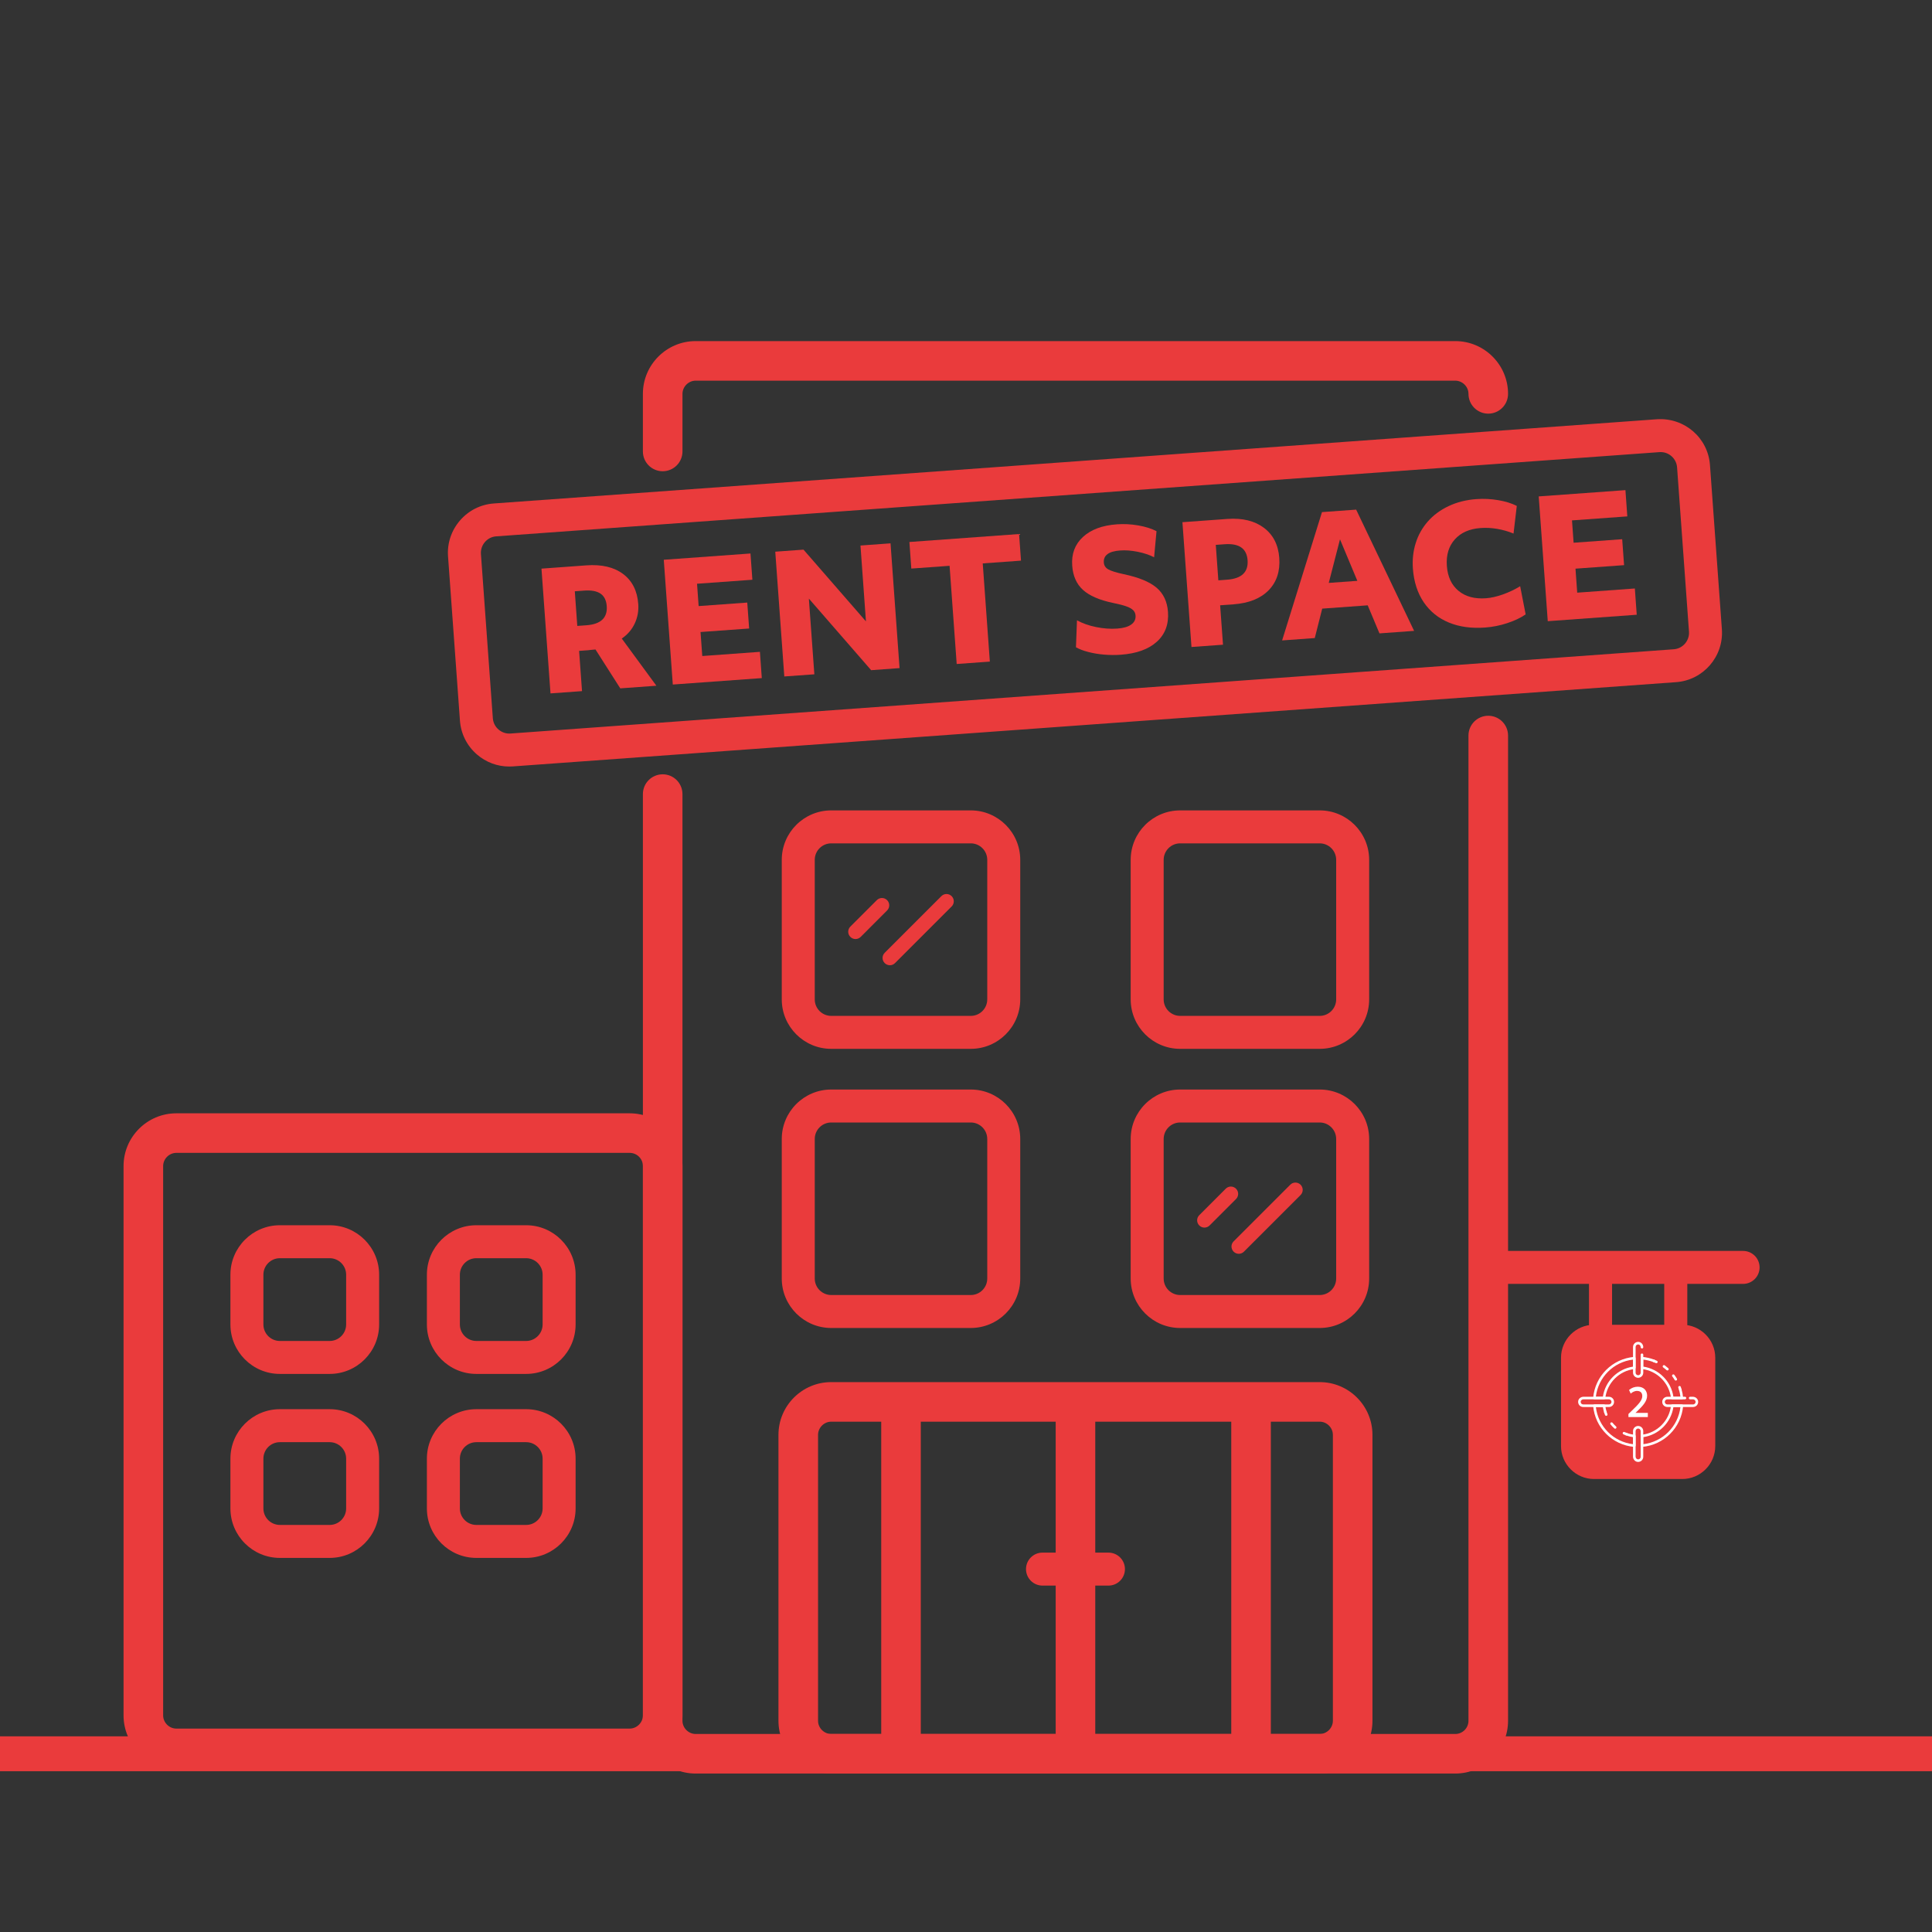 <?xml version="1.0" encoding="UTF-8" standalone="no"?> <svg xmlns="http://www.w3.org/2000/svg" xmlns:xlink="http://www.w3.org/1999/xlink" xmlns:serif="http://www.serif.com/" width="100%" height="100%" viewBox="0 0 300 300" version="1.1" xml:space="preserve" style="fill-rule:evenodd;clip-rule:evenodd;stroke-linejoin:round;stroke-miterlimit:2;"><rect x="0" y="0" width="300" height="300" fill="#333333" stroke="none"/><g id="rent-space" serif:id="rent space"><path d="M-11.152,275.033c-1.499,-0 -2.709,-1.21 -2.709,-2.709c-0,-1.496 1.21,-2.709 2.709,-2.709l331.359,-0c1.496,-0 2.709,1.213 2.709,2.709c0,1.499 -1.213,2.709 -2.709,2.709l-331.359,-0Z" style="fill:#ea3b3c;fill-rule:nonzero;"></path><path d="M129.071,130.956c-1.412,-0 -2.557,1.148 -2.557,2.561l-0,21.668c-0,1.413 1.145,2.561 2.557,2.561l21.672,0c1.412,0 2.557,-1.148 2.557,-2.561l0,-21.668c0,-1.413 -1.145,-2.561 -2.557,-2.561l-21.672,-0Zm21.672,31.908l-21.672,0c-4.233,0 -7.679,-3.442 -7.679,-7.679l-0,-21.668c-0,-4.234 3.446,-7.679 7.679,-7.679l21.672,-0c4.233,-0 7.679,3.445 7.679,7.679l0,21.668c0,4.237 -3.446,7.679 -7.679,7.679" style="fill:#ea3b3c;fill-rule:nonzero;"></path><path d="M183.251,130.956c-1.412,-0 -2.557,1.148 -2.557,2.561l-0,21.668c-0,1.413 1.145,2.561 2.557,2.561l21.672,0c1.413,0 2.558,-1.148 2.558,-2.561l-0,-21.668c-0,-1.413 -1.145,-2.561 -2.558,-2.561l-21.672,-0Zm21.672,31.908l-21.672,0c-4.233,0 -7.679,-3.442 -7.679,-7.679l0,-21.668c0,-4.234 3.446,-7.679 7.679,-7.679l21.672,-0c4.234,-0 7.68,3.445 7.68,7.679l-0,21.668c-0,4.237 -3.446,7.679 -7.68,7.679" style="fill:#ea3b3c;fill-rule:nonzero;"></path><path d="M27.377,179.018c-1.109,-0 -2.044,0.935 -2.044,2.048l-0,85.301c-0,1.109 0.935,2.048 2.044,2.048l70.402,0c1.112,0 2.052,-0.939 2.052,-2.048l-0,-85.301c-0,-1.131 -0.922,-2.048 -2.052,-2.048l-70.402,-0Zm70.402,95.541l-70.402,0c-4.515,0 -8.192,-3.673 -8.192,-8.192l-0,-85.301c-0,-4.519 3.677,-8.192 8.192,-8.192l70.402,-0c4.519,-0 8.196,3.673 8.196,8.192l-0,85.301c-0,4.519 -3.677,8.192 -8.196,8.192" style="fill:#ea3b3c;fill-rule:nonzero;"></path><path d="M129.071,174.3c-1.412,0 -2.557,1.149 -2.557,2.561l-0,21.668c-0,1.413 1.145,2.561 2.557,2.561l21.672,0c1.412,0 2.557,-1.148 2.557,-2.561l0,-21.668c0,-1.412 -1.145,-2.561 -2.557,-2.561l-21.672,0Zm21.672,31.909l-21.672,-0c-4.233,-0 -7.679,-3.443 -7.679,-7.68l-0,-21.668c-0,-4.233 3.446,-7.679 7.679,-7.679l21.672,-0c4.233,-0 7.679,3.446 7.679,7.679l0,21.668c0,4.237 -3.446,7.68 -7.679,7.68" style="fill:#ea3b3c;fill-rule:nonzero;"></path><path d="M183.251,174.3c-1.412,0 -2.557,1.149 -2.557,2.561l-0,21.668c-0,1.413 1.145,2.561 2.557,2.561l21.672,0c1.413,0 2.558,-1.148 2.558,-2.561l-0,-21.668c-0,-1.412 -1.145,-2.561 -2.558,-2.561l-21.672,0Zm21.672,31.909l-21.672,-0c-4.233,-0 -7.679,-3.443 -7.679,-7.68l0,-21.668c0,-4.233 3.446,-7.679 7.679,-7.679l21.672,-0c4.234,-0 7.68,3.446 7.68,7.679l-0,21.668c-0,4.237 -3.446,7.68 -7.68,7.68" style="fill:#ea3b3c;fill-rule:nonzero;"></path><path d="M43.458,195.373c-1.412,-0 -2.557,1.148 -2.557,2.561l0,7.729c0,1.413 1.145,2.561 2.557,2.561l7.734,0c1.409,0 2.557,-1.148 2.557,-2.561l0,-7.729c0,-1.413 -1.148,-2.561 -2.557,-2.561l-7.734,-0Zm7.734,17.969l-7.734,0c-4.233,0 -7.679,-3.445 -7.679,-7.679l0,-7.729c0,-4.234 3.446,-7.68 7.679,-7.68l7.734,0c4.233,0 7.679,3.446 7.679,7.68l-0,7.729c-0,4.234 -3.446,7.679 -7.679,7.679" style="fill:#ea3b3c;fill-rule:nonzero;"></path><path d="M73.97,195.373c-1.416,-0 -2.561,1.148 -2.561,2.561l0,7.729c0,1.413 1.145,2.561 2.561,2.561l7.73,0c1.408,0 2.557,-1.148 2.557,-2.561l-0,-7.729c-0,-1.413 -1.149,-2.561 -2.557,-2.561l-7.73,-0Zm7.73,17.969l-7.73,0c-4.237,0 -7.683,-3.445 -7.683,-7.679l0,-7.729c0,-4.234 3.446,-7.68 7.683,-7.68l7.73,0c4.233,0 7.679,3.446 7.679,7.68l-0,7.729c-0,4.234 -3.446,7.679 -7.679,7.679" style="fill:#ea3b3c;fill-rule:nonzero;"></path><path d="M43.458,223.939c-1.412,-0 -2.557,1.145 -2.557,2.561l0,7.729c0,1.413 1.145,2.561 2.557,2.561l7.734,0c1.409,0 2.557,-1.148 2.557,-2.561l0,-7.729c0,-1.416 -1.148,-2.561 -2.557,-2.561l-7.734,-0Zm7.734,17.973l-7.734,0c-4.233,0 -7.679,-3.449 -7.679,-7.683l0,-7.729c0,-4.237 3.446,-7.683 7.679,-7.683l7.734,-0c4.233,-0 7.679,3.446 7.679,7.683l-0,7.729c-0,4.234 -3.446,7.683 -7.679,7.683" style="fill:#ea3b3c;fill-rule:nonzero;"></path><path d="M73.97,223.939c-1.416,-0 -2.561,1.145 -2.561,2.561l0,7.729c0,1.413 1.145,2.561 2.561,2.561l7.73,0c1.408,0 2.557,-1.148 2.557,-2.561l-0,-7.729c-0,-1.416 -1.149,-2.561 -2.557,-2.561l-7.73,-0Zm7.73,17.973l-7.73,0c-4.237,0 -7.683,-3.449 -7.683,-7.683l0,-7.729c0,-4.237 3.446,-7.683 7.683,-7.683l7.73,-0c4.233,-0 7.679,3.446 7.679,7.683l-0,7.729c-0,4.234 -3.446,7.683 -7.679,7.683" style="fill:#ea3b3c;fill-rule:nonzero;"></path><path d="M129.071,220.757c-1.113,0 -2.044,0.939 -2.044,2.045l-0,44.402c-0,1.109 0.931,2.048 2.044,2.048l75.852,0c1.113,0 2.045,-0.939 2.045,-2.048l-0,-44.402c-0,-1.106 -0.932,-2.045 -2.045,-2.045l-75.852,0Zm75.852,54.639l-75.852,0c-4.515,0 -8.192,-3.677 -8.192,-8.192l-0,-44.402c-0,-4.515 3.677,-8.189 8.192,-8.189l75.852,0c4.515,0 8.192,3.674 8.192,8.189l0,44.402c0,4.515 -3.677,8.192 -8.192,8.192" style="fill:#ea3b3c;fill-rule:nonzero;"></path><path d="M257.866,70.199c-0.062,-0 -0.123,-0 -0.188,0.007l-180.634,13.079c-0.675,0.047 -1.296,0.361 -1.744,0.881c-0.452,0.521 -0.668,1.178 -0.621,1.857l1.849,25.508c0.051,0.676 0.361,1.297 0.881,1.748c0.524,0.452 1.185,0.672 1.857,0.622l180.63,-13.083c1.408,-0.101 2.47,-1.329 2.369,-2.738l-1.849,-25.508c-0.098,-1.344 -1.225,-2.373 -2.55,-2.373m-178.795,48.827c-1.839,0 -3.601,-0.657 -5.014,-1.875c-1.553,-1.347 -2.488,-3.211 -2.636,-5.251l-1.85,-25.509c-0.148,-2.037 0.513,-4.016 1.857,-5.573c1.343,-1.553 3.207,-2.492 5.248,-2.64l180.637,-13.079c4.262,-0.264 7.9,2.882 8.21,7.104l1.85,25.508c0.303,4.227 -2.886,7.911 -7.109,8.214l-180.633,13.083c-0.185,0.011 -0.372,0.018 -0.56,0.018" style="fill:#ea3b3c;fill-rule:nonzero;"></path><path d="M89.642,97.194l1.405,-0.102c2.243,-0.162 3.298,-1.152 3.168,-2.972c-0.069,-0.9 -0.387,-1.55 -0.964,-1.94c-0.575,-0.394 -1.424,-0.553 -2.543,-0.473l-1.452,0.108l0.386,5.379Zm-5.562,-8.897l6.985,-0.509c2.381,-0.17 4.277,0.278 5.696,1.343c1.416,1.066 2.2,2.623 2.348,4.66c0.08,1.069 -0.105,2.081 -0.549,3.027c-0.444,0.946 -1.112,1.726 -2.012,2.333l5.375,7.329l-5.606,0.408l-3.847,-6.032c-0.101,0.007 -0.231,0.018 -0.393,0.029c-0.163,0.011 -0.315,0.029 -0.459,0.047c-0.141,0.018 -0.242,0.032 -0.293,0.036l-1.401,0.101l0.451,6.249l-4.894,0.354l-1.401,-19.375Z" style="fill:#ea3b3c;fill-rule:nonzero;"></path><path d="M103.071,86.92l13.462,-0.975l0.296,4.078l-8.593,0.621l0.249,3.468l7.549,-0.546l0.293,4.028l-7.549,0.545l0.271,3.728l8.95,-0.65l0.293,4.078l-13.82,1l-1.401,-19.375Z" style="fill:#ea3b3c;fill-rule:nonzero;"></path><path d="M120.383,85.666l4.385,-0.318l9.695,11.14l-0.849,-11.779l4.667,-0.34l1.401,19.375l-4.41,0.322l-9.673,-11.118l0.853,11.757l-4.667,0.336l-1.402,-19.375Z" style="fill:#ea3b3c;fill-rule:nonzero;"></path><path d="M147.449,87.858l-5.942,0.43l-0.296,-4.128l17.03,-1.236l0.3,4.132l-5.942,0.43l1.102,15.247l-5.147,0.372l-1.105,-15.247Z" style="fill:#ea3b3c;fill-rule:nonzero;"></path><path d="M174.027,101.668c-0.831,0.062 -1.687,0.054 -2.564,-0.018c-0.878,-0.072 -1.702,-0.209 -2.478,-0.412c-0.773,-0.198 -1.409,-0.444 -1.911,-0.729l0.159,-4.19c0.838,0.466 1.828,0.82 2.969,1.051c1.149,0.235 2.247,0.31 3.298,0.235c0.953,-0.073 1.672,-0.275 2.16,-0.629c0.487,-0.35 0.708,-0.816 0.668,-1.394c-0.025,-0.34 -0.152,-0.621 -0.379,-0.842c-0.231,-0.224 -0.585,-0.422 -1.073,-0.592c-0.477,-0.17 -1.152,-0.343 -2.019,-0.52c-2.135,-0.441 -3.702,-1.124 -4.699,-2.034c-0.994,-0.906 -1.553,-2.16 -1.665,-3.756c-0.134,-1.821 0.419,-3.305 1.661,-4.454c1.243,-1.149 2.998,-1.806 5.277,-1.968c1.087,-0.08 2.189,-0.026 3.305,0.169c1.12,0.192 2.066,0.492 2.847,0.896l-0.373,4.049c-0.729,-0.372 -1.582,-0.657 -2.56,-0.852c-0.979,-0.192 -1.89,-0.264 -2.717,-0.199c-1.773,0.126 -2.611,0.755 -2.532,1.871c0.033,0.462 0.26,0.813 0.679,1.055c0.419,0.245 1.218,0.495 2.399,0.751c2.34,0.495 4.045,1.192 5.111,2.102c1.065,0.907 1.658,2.157 1.773,3.753c0.138,1.918 -0.437,3.464 -1.726,4.634c-1.293,1.174 -3.161,1.846 -5.61,2.023" style="fill:#ea3b3c;fill-rule:nonzero;"></path><path d="M189.184,90.113l1.351,-0.098c2.258,-0.163 3.323,-1.17 3.19,-3.023c-0.069,-0.914 -0.401,-1.582 -0.994,-1.99c-0.592,-0.412 -1.459,-0.575 -2.593,-0.492l-1.351,0.098l0.397,5.505Zm-5.577,-9.027l6.99,-0.506c2.326,-0.166 4.211,0.293 5.656,1.373c1.445,1.084 2.243,2.648 2.391,4.681c0.148,2.077 -0.404,3.749 -1.661,5.032c-1.254,1.278 -3.074,2.001 -5.454,2.174l-2.067,0.148l0.445,6.123l-4.895,0.354l-1.405,-19.379Z" style="fill:#ea3b3c;fill-rule:nonzero;"></path><path d="M210.768,90.192l-2.694,-6.444l-1.745,6.765l4.439,-0.321Zm-5.49,-10.674l5.306,-0.383l8.998,18.826l-5.379,0.39l-1.827,-4.356l-7.062,0.513l-1.156,4.569l-5.071,0.369l6.191,-19.928Z" style="fill:#ea3b3c;fill-rule:nonzero;"></path><path d="M230.592,97.444c-2.109,0.152 -3.977,-0.101 -5.606,-0.773c-1.629,-0.668 -2.929,-1.716 -3.908,-3.15c-0.971,-1.434 -1.535,-3.182 -1.687,-5.234c-0.097,-1.394 0.047,-2.712 0.437,-3.951c0.387,-1.243 1.012,-2.359 1.871,-3.345c0.856,-0.982 1.933,-1.784 3.222,-2.395c1.29,-0.614 2.738,-0.982 4.353,-1.098c1.12,-0.079 2.246,-0.025 3.37,0.166c1.127,0.192 2.088,0.488 2.882,0.893l-0.505,4.291c-0.813,-0.336 -1.658,-0.571 -2.543,-0.726c-0.882,-0.148 -1.738,-0.192 -2.568,-0.13c-1.734,0.122 -3.074,0.718 -4.013,1.773c-0.94,1.058 -1.351,2.427 -1.229,4.114c0.123,1.683 0.727,2.973 1.807,3.865c1.079,0.896 2.506,1.282 4.273,1.152c0.798,-0.057 1.679,-0.26 2.636,-0.599c0.957,-0.343 1.846,-0.766 2.666,-1.268l0.852,4.37c-0.765,0.535 -1.719,0.987 -2.864,1.362c-1.141,0.376 -2.29,0.6 -3.446,0.683" style="fill:#ea3b3c;fill-rule:nonzero;"></path><path d="M238.931,77.082l13.466,-0.975l0.292,4.078l-8.589,0.621l0.249,3.468l7.545,-0.546l0.293,4.028l-7.545,0.545l0.267,3.728l8.95,-0.65l0.293,4.078l-13.816,1l-1.405,-19.375Z" style="fill:#ea3b3c;fill-rule:nonzero;"></path><rect x="136.836" y="217.685" width="6.144" height="51.93" style="fill:#ea3b3c;"></rect><rect x="191.19" y="217.685" width="6.144" height="51.93" style="fill:#ea3b3c;"></rect><rect x="163.927" y="217.685" width="6.144" height="51.93" style="fill:#ea3b3c;"></rect><path d="M172.119,246.211l-10.24,-0c-1.416,-0 -2.561,-1.145 -2.561,-2.561c0,-1.416 1.145,-2.561 2.561,-2.561l10.24,-0c1.416,-0 2.561,1.145 2.561,2.561c-0,1.416 -1.145,2.561 -2.561,2.561" style="fill:#ea3b3c;fill-rule:nonzero;"></path><path d="M261.227,229.66l-13.715,0c-2.813,0 -5.118,-2.304 -5.118,-5.118l0,-13.715c0,-2.814 2.305,-5.118 5.118,-5.118l13.715,-0c2.814,-0 5.118,2.304 5.118,5.118l0,13.715c0,2.814 -2.304,5.118 -5.118,5.118" style="fill:#ea3b3c;fill-rule:nonzero;"></path><path d="M270.666,199.362l-39.569,-0c-1.416,-0 -2.561,-1.145 -2.561,-2.558c-0,-1.416 1.145,-2.561 2.561,-2.561l39.569,0c1.416,0 2.561,1.145 2.561,2.561c0,1.413 -1.145,2.558 -2.561,2.558" style="fill:#ea3b3c;fill-rule:nonzero;"></path><path d="M248.529,207.5c-0.99,-0 -1.792,-0.802 -1.792,-1.792l0,-7.051c0,-0.989 0.802,-1.791 1.792,-1.791c0.989,-0 1.791,0.802 1.791,1.791l0,7.051c0,0.99 -0.802,1.792 -1.791,1.792" style="fill:#ea3b3c;fill-rule:nonzero;"></path><path d="M260.211,207.5c-0.989,-0 -1.791,-0.802 -1.791,-1.792l-0,-7.051c-0,-0.989 0.802,-1.791 1.791,-1.791c0.99,-0 1.792,0.802 1.792,1.791l0,7.051c0,0.99 -0.802,1.792 -1.792,1.792" style="fill:#ea3b3c;fill-rule:nonzero;"></path><path d="M247.802,216.889l1.094,0c0.344,-2.402 2.276,-4.33 4.682,-4.677l-0,-1.098c-3.034,0.361 -5.415,2.745 -5.776,5.775m1.271,0.398l-1.495,-0c-0.054,-0 -0.108,-0.022 -0.148,-0.065c-0.033,-0.04 -0.054,-0.094 -0.047,-0.152c0.293,-3.399 2.976,-6.079 6.372,-6.372c0.057,-0.007 0.115,0.011 0.151,0.051c0.044,0.036 0.069,0.09 0.069,0.144l-0,1.492c-0,0.101 -0.079,0.188 -0.181,0.199c-2.358,0.26 -4.262,2.167 -4.525,4.529c-0.015,0.098 -0.098,0.174 -0.196,0.174" style="fill:#fff;fill-rule:nonzero;"></path><path d="M260.921,215.993c-0.087,0 -0.167,-0.058 -0.192,-0.144c-0.036,-0.127 -0.076,-0.246 -0.119,-0.369c-0.036,-0.104 0.018,-0.216 0.123,-0.253c0.104,-0.036 0.216,0.015 0.256,0.12c0.044,0.13 0.083,0.26 0.123,0.393c0.032,0.105 -0.033,0.214 -0.137,0.246c-0.018,0.004 -0.036,0.007 -0.054,0.007" style="fill:#fff;fill-rule:nonzero;"></path><path d="M258.913,212.803c-0.047,-0 -0.094,-0.018 -0.133,-0.051c-0.163,-0.148 -0.336,-0.289 -0.517,-0.419c-0.087,-0.061 -0.108,-0.188 -0.04,-0.278c0.062,-0.087 0.185,-0.108 0.279,-0.043c0.187,0.137 0.368,0.289 0.545,0.444c0.083,0.072 0.09,0.199 0.014,0.278c-0.039,0.047 -0.09,0.069 -0.148,0.069m1.301,1.575c-0.065,-0 -0.13,-0.037 -0.17,-0.098c-0.112,-0.188 -0.235,-0.372 -0.369,-0.549c-0.068,-0.09 -0.046,-0.213 0.044,-0.278c0.087,-0.069 0.209,-0.047 0.278,0.04c0.137,0.187 0.271,0.383 0.39,0.585c0.058,0.09 0.025,0.217 -0.069,0.271c-0.032,0.021 -0.068,0.029 -0.104,0.029" style="fill:#fff;fill-rule:nonzero;"></path><path d="M257.199,211.681c-0.025,0 -0.054,-0.003 -0.079,-0.018c-0.12,-0.054 -0.239,-0.105 -0.358,-0.148c-0.101,-0.043 -0.152,-0.155 -0.112,-0.26c0.036,-0.101 0.155,-0.152 0.256,-0.112c0.127,0.047 0.253,0.101 0.376,0.159c0.101,0.047 0.145,0.162 0.101,0.264c-0.036,0.072 -0.108,0.115 -0.184,0.115" style="fill:#fff;fill-rule:nonzero;"></path><path d="M261.16,217.288l-1.491,-0c-0.098,-0 -0.185,-0.076 -0.199,-0.177c-0.26,-2.362 -2.164,-4.266 -4.526,-4.53c-0.101,-0.011 -0.181,-0.097 -0.181,-0.195l0,-1.491c0,-0.058 0.026,-0.109 0.069,-0.149c0.04,-0.036 0.094,-0.054 0.152,-0.05c0.661,0.058 1.304,0.206 1.921,0.444c0.105,0.043 0.152,0.155 0.116,0.26c-0.04,0.101 -0.155,0.152 -0.26,0.112c-0.509,-0.198 -1.048,-0.332 -1.597,-0.397l0,1.094c2.406,0.347 4.335,2.279 4.682,4.681l1.09,0c-0.039,-0.354 -0.112,-0.704 -0.205,-1.04c-0.033,-0.108 0.028,-0.217 0.133,-0.249c0.105,-0.029 0.217,0.032 0.246,0.137c0.126,0.434 0.209,0.882 0.249,1.333c0.007,0.058 -0.014,0.112 -0.051,0.152c-0.039,0.043 -0.09,0.065 -0.148,0.065" style="fill:#fff;fill-rule:nonzero;"></path><path d="M255.164,223.159l-0,1.095c3.034,-0.362 5.414,-2.742 5.775,-5.776l-1.094,-0c-0.35,2.406 -2.276,4.334 -4.681,4.681m-0.199,1.514c-0.047,-0 -0.097,-0.018 -0.134,-0.051c-0.043,-0.036 -0.065,-0.09 -0.065,-0.148l0,-1.492c0,-0.097 0.076,-0.184 0.177,-0.199c2.363,-0.26 4.266,-2.163 4.526,-4.522c0.015,-0.105 0.101,-0.18 0.199,-0.18l1.492,-0c0.057,-0 0.108,0.025 0.148,0.065c0.036,0.039 0.058,0.097 0.05,0.151c-0.292,3.399 -2.976,6.083 -6.375,6.376l-0.018,-0Z" style="fill:#fff;fill-rule:nonzero;"></path><path d="M252.536,222.895c-0.022,-0 -0.047,-0.004 -0.069,-0.015c-0.126,-0.047 -0.256,-0.097 -0.379,-0.155c-0.101,-0.047 -0.144,-0.163 -0.097,-0.264c0.039,-0.097 0.162,-0.144 0.26,-0.097c0.115,0.05 0.234,0.101 0.357,0.144c0.101,0.036 0.152,0.152 0.119,0.257c-0.032,0.076 -0.108,0.13 -0.191,0.13" style="fill:#fff;fill-rule:nonzero;"></path><path d="M250.804,221.85c-0.047,0 -0.094,-0.018 -0.134,-0.054c-0.209,-0.184 -0.404,-0.393 -0.585,-0.614c-0.068,-0.083 -0.058,-0.206 0.029,-0.278c0.087,-0.068 0.21,-0.054 0.282,0.029c0.166,0.202 0.347,0.394 0.542,0.567c0.083,0.076 0.09,0.202 0.014,0.282c-0.04,0.043 -0.09,0.068 -0.148,0.068" style="fill:#fff;fill-rule:nonzero;"></path><path d="M249.41,219.851c-0.075,-0 -0.151,-0.047 -0.184,-0.127c-0.05,-0.126 -0.097,-0.256 -0.137,-0.39c-0.033,-0.105 0.025,-0.213 0.13,-0.249c0.108,-0.033 0.217,0.029 0.253,0.13c0.032,0.119 0.076,0.245 0.126,0.365c0.036,0.101 -0.011,0.216 -0.112,0.256c-0.025,0.011 -0.05,0.015 -0.076,0.015" style="fill:#fff;fill-rule:nonzero;"></path><path d="M253.774,224.673l-0.018,-0c-3.399,-0.293 -6.079,-2.977 -6.375,-6.376c-0.004,-0.054 0.014,-0.112 0.05,-0.151c0.04,-0.04 0.094,-0.065 0.148,-0.065l1.492,-0c0.101,-0 0.184,0.075 0.199,0.18c0.036,0.322 0.101,0.643 0.202,0.954c0.029,0.108 -0.029,0.22 -0.134,0.253c-0.105,0.029 -0.216,-0.026 -0.249,-0.134c-0.087,-0.278 -0.152,-0.563 -0.195,-0.856l-1.091,-0c0.358,3.034 2.738,5.414 5.772,5.776l0,-1.095c-0.376,-0.054 -0.751,-0.148 -1.105,-0.278c-0.105,-0.04 -0.155,-0.152 -0.123,-0.253c0.04,-0.108 0.155,-0.155 0.26,-0.123c0.379,0.141 0.784,0.235 1.188,0.282c0.102,0.011 0.181,0.098 0.181,0.195l0,1.492c0,0.058 -0.025,0.112 -0.069,0.148c-0.036,0.033 -0.083,0.051 -0.133,0.051" style="fill:#fff;fill-rule:nonzero;"></path><path d="M254.37,221.822c-0.22,0 -0.394,0.181 -0.394,0.398l0,3.958c0,0.21 0.141,0.391 0.326,0.423c0.122,0.018 0.234,-0.014 0.325,-0.087c0.09,-0.079 0.137,-0.187 0.137,-0.303l-0,-3.991c-0,-0.217 -0.174,-0.398 -0.394,-0.398m0,5.184c-0.047,-0 -0.087,-0.004 -0.13,-0.011c-0.383,-0.062 -0.665,-0.416 -0.665,-0.817l0,-3.958c0,-0.441 0.358,-0.795 0.795,-0.795c0.437,0 0.795,0.354 0.795,0.795l-0,3.991c-0,0.231 -0.105,0.455 -0.278,0.607c-0.145,0.119 -0.329,0.188 -0.517,0.188" style="fill:#fff;fill-rule:nonzero;"></path><path d="M254.37,213.944c-0.437,0 -0.795,-0.357 -0.795,-0.794l0,-3.992c0,-0.231 0.105,-0.451 0.279,-0.603c0.18,-0.152 0.415,-0.217 0.646,-0.181c0.383,0.062 0.665,0.412 0.665,0.817c-0,0.112 -0.091,0.198 -0.199,0.198c-0.108,0 -0.202,-0.086 -0.202,-0.198c-0,-0.21 -0.141,-0.39 -0.325,-0.423c-0.123,-0.018 -0.235,0.015 -0.325,0.09c-0.091,0.076 -0.138,0.185 -0.138,0.3l0,3.992c0,0.22 0.174,0.397 0.394,0.397c0.22,-0 0.394,-0.177 0.394,-0.397l-0,-2.785c-0,-0.109 0.094,-0.199 0.202,-0.199c0.108,-0 0.199,0.09 0.199,0.199l-0,2.785c-0,0.437 -0.358,0.794 -0.795,0.794" style="fill:#fff;fill-rule:nonzero;"></path><path d="M245.876,217.288c-0.213,-0 -0.39,0.141 -0.422,0.328c-0.019,0.123 0.014,0.235 0.086,0.326c0.08,0.09 0.188,0.137 0.304,0.137l3.991,-0c0.217,-0 0.397,-0.177 0.397,-0.394c0,-0.22 -0.18,-0.397 -0.397,-0.397l-3.959,-0Zm3.959,1.192l-3.991,-0c-0.232,-0 -0.456,-0.105 -0.607,-0.282c-0.148,-0.177 -0.213,-0.412 -0.177,-0.647c0.061,-0.375 0.415,-0.661 0.816,-0.661l3.959,0c0.441,0 0.795,0.354 0.795,0.795c-0,0.437 -0.354,0.795 -0.795,0.795" style="fill:#fff;fill-rule:nonzero;"></path><path d="M262.896,218.478l-3.988,0c-0.444,0 -0.798,-0.357 -0.798,-0.794c-0,-0.437 0.354,-0.795 0.798,-0.795l2.731,0c0.112,0 0.202,0.09 0.202,0.199c-0,0.112 -0.09,0.198 -0.202,0.198l-2.731,0c-0.22,0 -0.401,0.181 -0.401,0.398c-0,0.22 0.181,0.397 0.401,0.397l3.988,-0c0.115,-0 0.224,-0.051 0.303,-0.137c0.072,-0.094 0.105,-0.206 0.087,-0.329c-0.029,-0.188 -0.21,-0.329 -0.423,-0.329l-0.419,0c-0.108,0 -0.199,-0.086 -0.199,-0.198c0,-0.109 0.091,-0.199 0.199,-0.199l0.419,0c0.405,0 0.755,0.285 0.816,0.665c0.04,0.234 -0.028,0.466 -0.177,0.646c-0.151,0.177 -0.375,0.278 -0.606,0.278" style="fill:#fff;fill-rule:nonzero;"></path><path d="M253.957,219.389l0.239,-0.221c0.917,-0.885 1.567,-1.578 1.567,-2.46c0,-0.686 -0.444,-1.379 -1.445,-1.379c-0.487,-0 -0.957,0.169 -1.318,0.473l-0.04,0.036l0.253,0.563l0.072,-0.057c0.163,-0.138 0.499,-0.365 0.907,-0.365c0.715,-0 0.82,0.505 0.82,0.805c-0.007,0.632 -0.491,1.192 -1.647,2.294l-0.502,0.488l-0,0.473l3.012,-0l0,-0.65l-1.918,-0Z" style="fill:#fff;fill-rule:nonzero;"></path><path d="M102.902,73.174c-1.698,-0 -3.074,-1.376 -3.074,-3.074l-0,-8.943c-0,-4.515 3.677,-8.192 8.192,-8.192l117.954,-0c4.519,-0 8.196,3.677 8.196,8.192c-0,1.697 -1.377,3.074 -3.074,3.074c-1.698,-0 -3.07,-1.377 -3.07,-3.074c-0,-1.109 -0.94,-2.048 -2.052,-2.048l-117.954,-0c-1.109,-0 -2.045,0.939 -2.045,2.048l0,8.943c0,1.698 -1.376,3.074 -3.073,3.074" style="fill:#ea3b3c;fill-rule:nonzero;"></path><path d="M225.975,275.396l-117.955,-0c-4.515,-0 -8.192,-3.677 -8.192,-8.192l0,-143.896c0,-1.698 1.377,-3.074 3.074,-3.074c1.694,0 3.07,1.376 3.07,3.074l0,143.896c0,1.112 0.94,2.048 2.048,2.048l117.955,-0c1.127,-0 2.048,-0.918 2.048,-2.048l-0,-152.987c-0,-1.698 1.376,-3.074 3.073,-3.074c1.698,-0 3.074,1.376 3.074,3.074l0,152.987c0,4.515 -3.677,8.192 -8.195,8.192" style="fill:#ea3b3c;fill-rule:nonzero;"></path><path d="M137.378,149.55c0.22,0.22 0.513,0.332 0.802,0.332c0.289,0 0.578,-0.112 0.798,-0.332l8.795,-8.795c0.441,-0.441 0.441,-1.16 0,-1.6c-0.444,-0.445 -1.159,-0.445 -1.6,-0l-8.795,8.795c-0.444,0.441 -0.444,1.156 -0,1.6" style="fill:#ea3b3c;fill-rule:nonzero;"></path><path d="M132.845,145.815c0.289,-0 0.578,-0.112 0.802,-0.333l4.103,-4.107c0.441,-0.444 0.441,-1.159 0,-1.6c-0.444,-0.444 -1.159,-0.444 -1.6,0l-4.107,4.104c-0.444,0.444 -0.444,1.163 0,1.603c0.221,0.221 0.513,0.333 0.802,0.333" style="fill:#ea3b3c;fill-rule:nonzero;"></path><path d="M191.558,194.357c0.221,0.223 0.513,0.332 0.802,0.332c0.289,-0 0.578,-0.109 0.798,-0.332l8.796,-8.796c0.44,-0.44 0.44,-1.159 -0,-1.6c-0.445,-0.441 -1.16,-0.441 -1.601,0l-8.795,8.795c-0.444,0.441 -0.444,1.156 0,1.601" style="fill:#ea3b3c;fill-rule:nonzero;"></path><path d="M187.025,190.621c0.289,-0 0.578,-0.112 0.802,-0.332l4.104,-4.107c0.44,-0.441 0.44,-1.16 -0,-1.6c-0.445,-0.445 -1.16,-0.445 -1.601,-0l-4.106,4.107c-0.445,0.44 -0.445,1.159 -0,1.6c0.22,0.22 0.512,0.332 0.801,0.332" style="fill:#ea3b3c;fill-rule:nonzero;"></path></g></svg> 